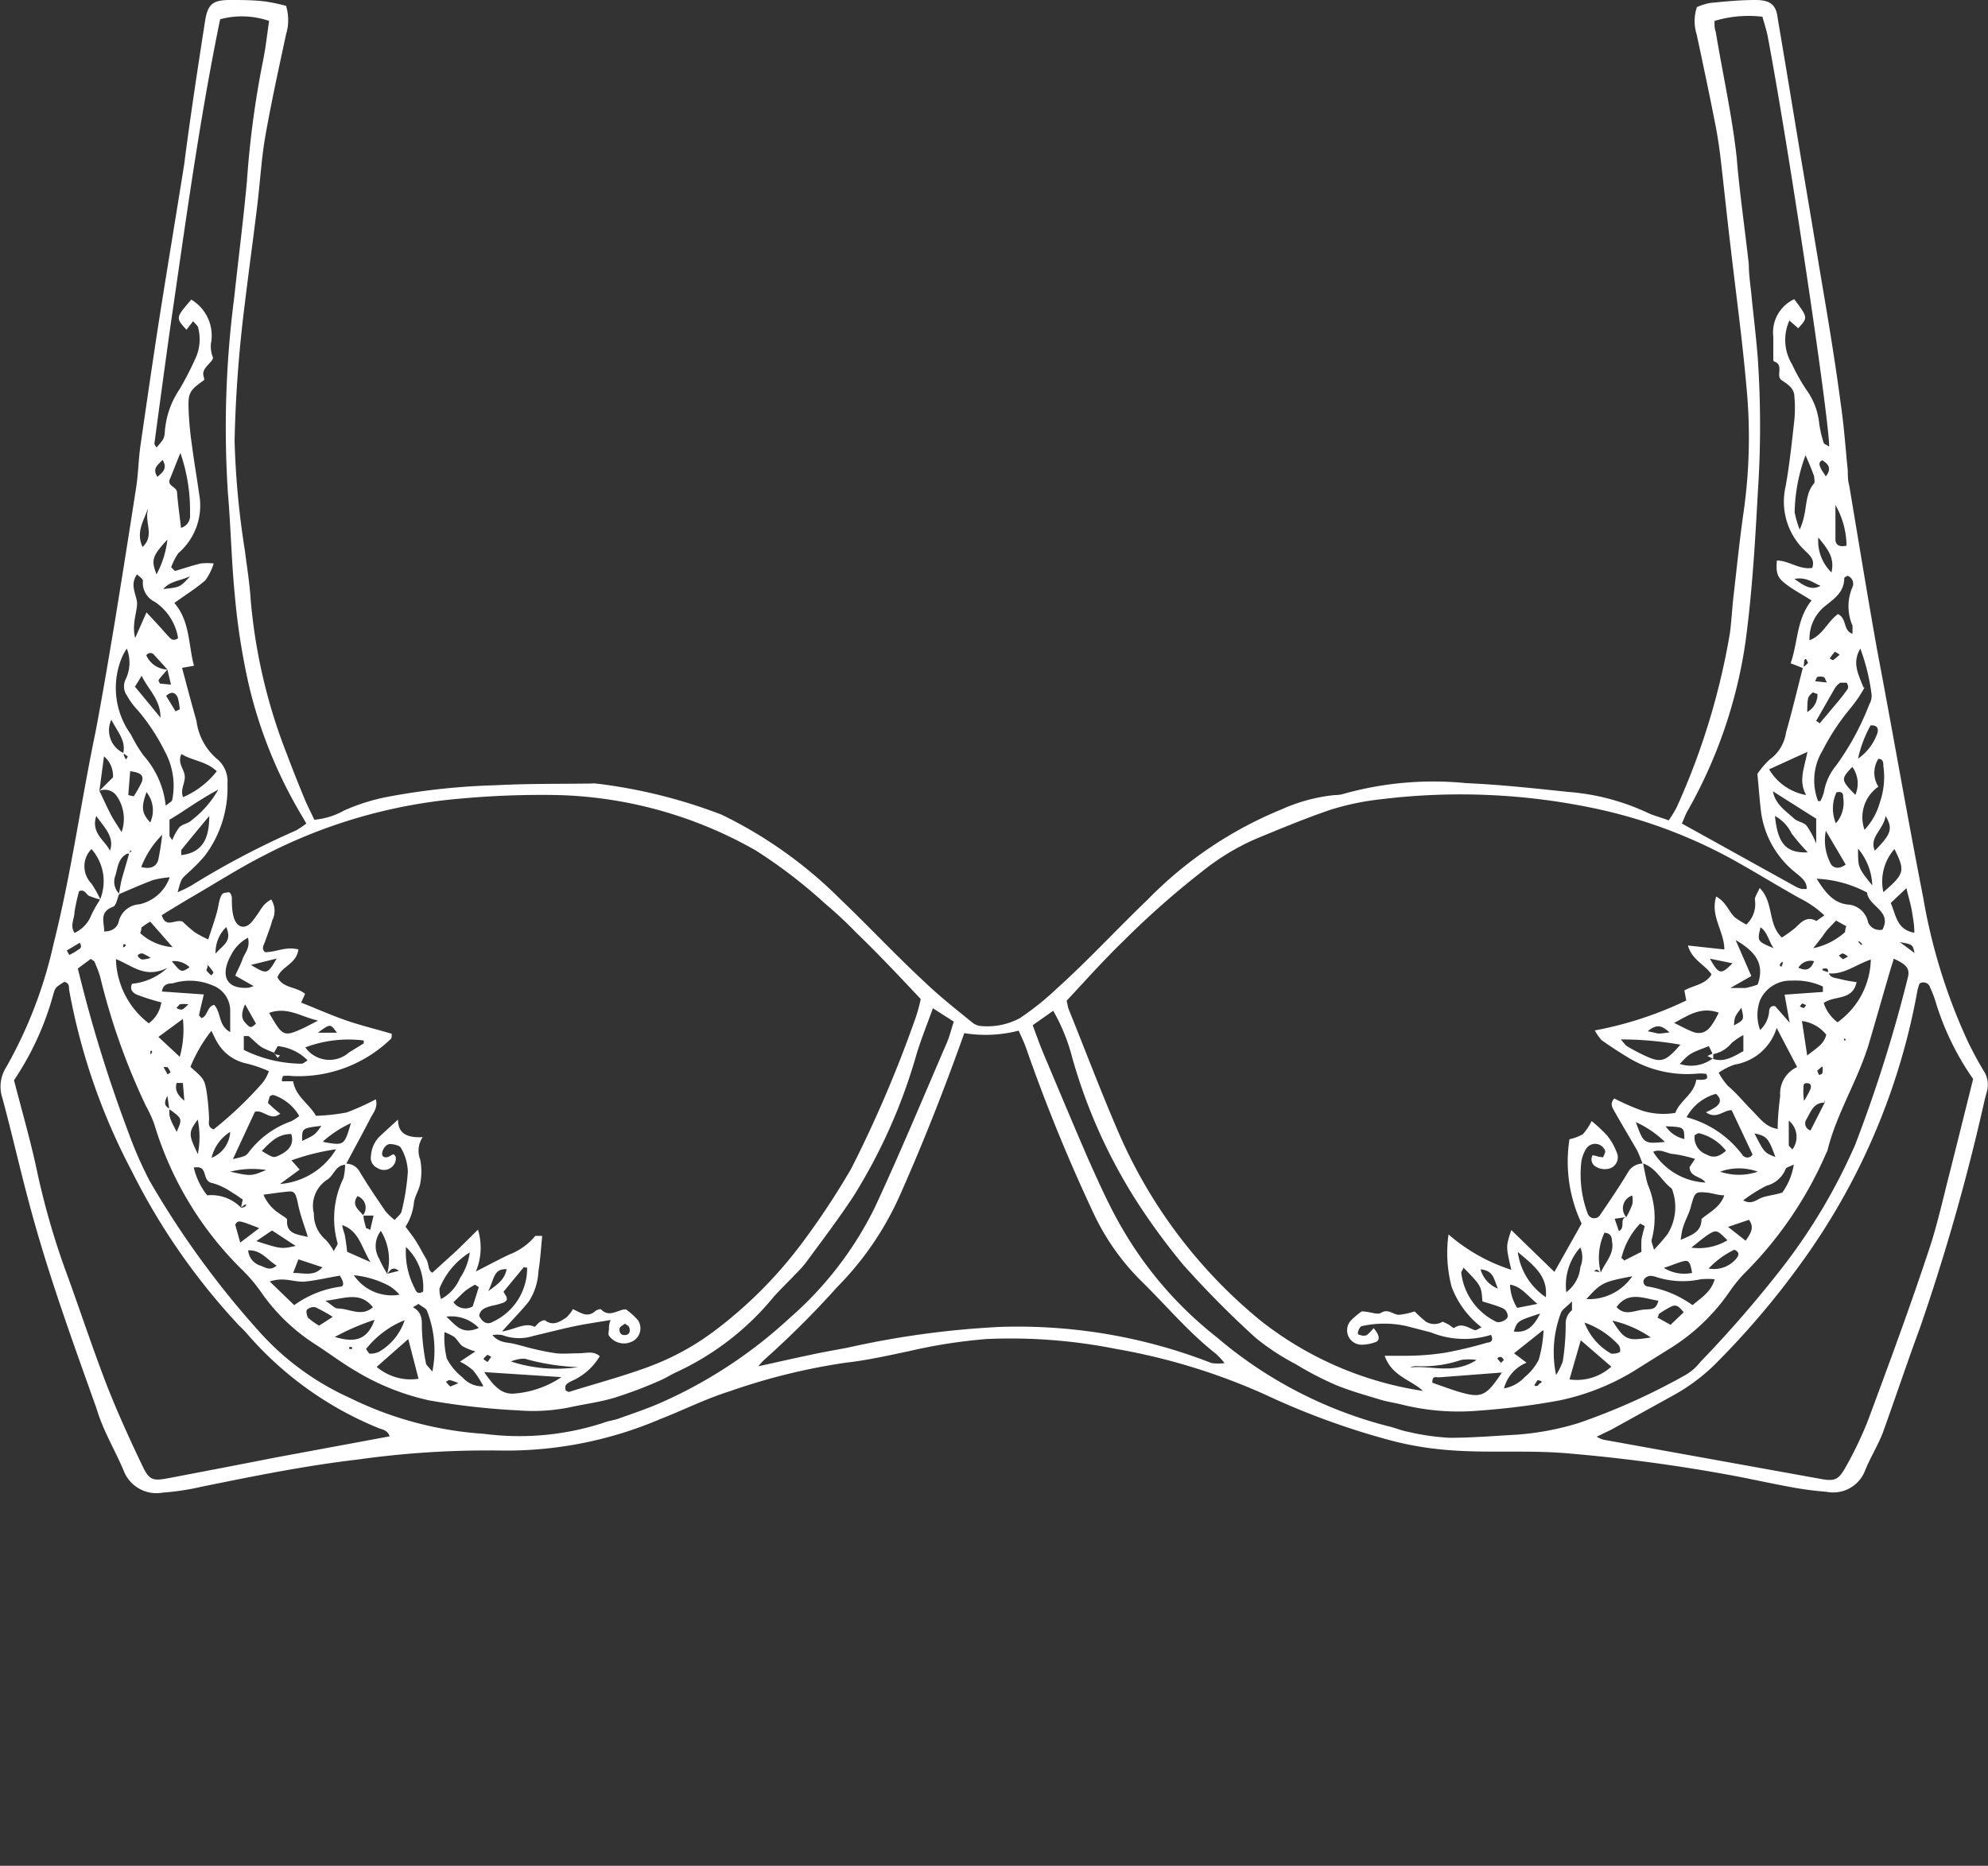 <?xml version="1.0" encoding="UTF-8"?> <svg xmlns="http://www.w3.org/2000/svg" xmlns:svg="http://www.w3.org/2000/svg" width="95" height="89.175" data-name="Layer 1"><rect width="100%" height="100%" fill="#333333" stroke="none"/><title>bra icon</title><g class="layer"><title>Layer 1</title><path d="m81.09,0.34a2.8,2.8 0 0 1 0.64,-0.2c0.71,-0.07 1.43,-0.14 2.15,-0.14s1,0.23 1.07,0.87c0.38,2.24 0.75,4.49 1.12,6.73q0.45,2.65 0.89,5.31c0.36,2.12 0.72,4.24 1,6.37c0.16,1.07 0.23,2.14 0.34,3.21c0,0.24 0,0.48 0.07,0.72c0.44,2.63 0.87,5.27 1.34,7.9c0.74,3.89 1.43,7.89 2.19,11.77a27.35,27.35 0 0 0 2.16,6.95c0.23,0.46 0.47,0.92 0.74,1.36a1.21,1.21 0 0 1 0.14,1l-0.09,0.34a100.8,100.8 0 0 1 -3.1,10.93c-0.61,1.65 -1.16,3.31 -1.77,5c-0.24,0.63 -0.61,1.21 -0.86,1.84a1.63,1.63 0 0 1 -1.84,1a15.51,15.51 0 0 1 -1.78,-0.24c-0.82,-0.15 -1.64,-0.33 -2.46,-0.49a80.17,80.17 0 0 0 -8.17,-1.11c-1.88,-0.16 -3.75,0 -5.62,-0.15a15.51,15.51 0 0 1 -2.7,-0.44a36,36 0 0 1 -6.06,-2.2a29.77,29.77 0 0 0 -7.17,-2.2a25.65,25.65 0 0 0 -6.18,-0.47a25.1,25.1 0 0 0 -3.66,0.57c-1,0.21 -2,0.44 -3.06,0.56a29.72,29.72 0 0 0 -5.56,1.37c-1.15,0.36 -2.21,0.9 -3.32,1.33a18.7,18.7 0 0 1 -7.54,1.5a44.38,44.38 0 0 0 -6.91,0.43c-2.5,0.29 -5,0.8 -7.42,1.29a12.35,12.35 0 0 1 -1.89,0.29a1.68,1.68 0 0 1 -1.85,-1c-0.41,-1 -1,-1.94 -1.31,-3c-1.15,-3.23 -2.33,-6.46 -3.21,-9.77c-0.46,-1.7 -0.84,-3.41 -1.3,-5.1a1.73,1.73 0 0 1 0.19,-1.47a21.19,21.19 0 0 0 2.26,-5.89c0.84,-3.33 1.3,-6.74 2,-10.1c0.33,-1.73 0.62,-3.46 0.91,-5.19c0.36,-2.2 0.71,-4.41 1.05,-6.61c0.09,-0.63 0.1,-1.27 0.19,-1.9c0.29,-2 0.58,-4 0.89,-6c0.39,-2.48 0.81,-5 1.2,-7.44c0.29,-2.27 0.64,-4.55 1,-6.87c0.13,-0.81 0.37,-1 1.2,-1c0.56,0 1.12,0 1.67,0.07a8.37,8.37 0 0 1 1,0.21a2.33,2.33 0 0 1 0,1.36c-0.35,1.63 -0.71,3.27 -1,4.92c-0.18,1.06 -0.24,2.14 -0.37,3.21c-0.19,1.58 -0.41,3.16 -0.6,4.74a62.54,62.54 0 0 0 -0.49,6.55a40,40 0 0 0 0.49,5.24c0.1,0.79 0.23,1.58 0.28,2.37a26.31,26.31 0 0 0 1.75,7.43c0.25,0.67 0.52,1.34 0.79,2c0.15,0.37 0.33,0.71 0.5,1.08a3.49,3.49 0 0 0 1.42,-0.44a9.5,9.5 0 0 1 2.16,-0.67a32.57,32.57 0 0 1 5.11,-0.54c1.51,-0.08 3,-0.06 4.54,-0.08a1,1 0 0 1 0.24,0a24.87,24.87 0 0 1 6,1.49a20.93,20.93 0 0 1 5.63,4c1.38,1.32 2.69,2.72 4.07,4c0.72,0.69 1.5,1.3 2.27,1.93a0.77,0.77 0 0 0 0.43,0.17a3.28,3.28 0 0 0 1.85,-0.38a13.43,13.43 0 0 0 1.77,-1.42c1.49,-1.34 2.86,-2.83 4.33,-4.24a19,19 0 0 1 6.41,-4.32a8.21,8.21 0 0 1 2.53,-0.68a1.49,1.49 0 0 0 0.47,-0.07a15.84,15.84 0 0 1 5.81,-0.5c1.63,0.07 3.26,0.25 4.88,0.42a10.9,10.9 0 0 1 3.8,1c0.32,0.15 0.67,0.23 1,0.36a5.25,5.25 0 0 0 0.39,-0.64a33.72,33.72 0 0 0 2.54,-8.33c0.07,-0.55 0.1,-1.11 0.16,-1.67c0.16,-1.38 0.3,-2.77 0.5,-4.16a25.3,25.3 0 0 0 0.12,-6c-0.2,-2.26 -0.51,-4.51 -0.77,-6.77c-0.16,-1.35 -0.3,-2.7 -0.45,-4c-0.06,-0.52 -0.13,-1 -0.23,-1.54c-0.29,-1.49 -0.61,-3 -0.92,-4.45a2.11,2.11 0 0 1 0.01,-1.31zm-73.09,52.03c-0.11,0.23 -0.22,0.47 0.11,0.62c-0.09,0.42 0.15,0.71 0.33,1.11c0.28,-0.63 0.28,-0.63 -0.35,-1.09l-0.09,-0.63l-0.1,0l0.06,-0.14a0.31,0.31 0 0 1 0.04,0.13zm69.73,5.8l-0.57,0.08l0.2,0.59c0.34,-0.16 0,-0.59 0.36,-0.67a4.66,4.66 0 0 0 0.28,-0.6a1.13,1.13 0 0 0 0,-0.43a0.64,0.64 0 0 0 -0.29,1.03l0.02,0zm-60.36,-0.09c0,0.21 0.07,0.42 0.13,0.63c0,0 0.1,0 0.19,0.08l0.16,-0.69l-0.52,0a0.58,0.58 0 0 0 -0.25,-0.93c-0.3,0.45 0.07,0.65 0.27,0.91l0.02,0zm-9.37,-26.08c-0.12,0.14 -0.25,0.28 -0.37,0.43s0,0.13 0,0.24l0.54,0.05l-0.17,-0.72c-0.21,-0.23 -0.41,-0.46 -0.62,-0.68a0.23,0.23 0 0 0 -0.39,0a1.14,1.14 0 0 0 1.01,0.68zm79.18,20.7c-0.54,0 -0.66,0.48 -0.87,0.82a0.35,0.35 0 0 0 0.21,0.51l0.68,-1.34l0,-0.07s0,-0.05 0,-0.07l-0.02,0.15zm-81.26,-16.7a0.4,0.4 0 0 0 0,0.11a1.74,1.74 0 0 0 0.1,0.19l0.09,-0.14l-0.22,-0.16c0.13,-0.61 -0.26,-1 -0.57,-1.6a1.2,1.2 0 0 0 0.6,1.6zm0.28,4.8s-0.09,0 -0.12,0c-0.44,0.22 -0.45,0.67 -0.57,1.06a0.81,0.81 0 0 0 0.19,0.86c-0.1,0.22 -0.14,0.56 -0.3,0.62c-0.67,0.25 -0.42,0.73 -0.42,1.18c0.36,0 0.62,-0.17 0.69,-0.46a1.08,1.08 0 0 1 1,-0.84a2,2 0 0 0 1.44,-1.29a4.77,4.77 0 0 0 -0.79,0.13c-0.56,0.21 -1.1,0.45 -1.64,0.68c0.05,-0.25 0.08,-0.51 0.15,-0.76s0.23,-0.79 0.34,-1.18l0.12,-0.14l-0.08,0l-0.01,0.14zm12.3,20.08l0.56,-0.14c-0.32,-0.25 -0.43,0 -0.56,0.15a2.64,2.64 0 0 0 -0.3,-2.06a1.18,1.18 0 0 0 -0.08,1.33a6.17,6.17 0 0 0 0.38,0.72zm58,-0.06c0.2,-0.49 0.66,-0.89 0.53,-1.5c0,-0.2 -0.07,-0.39 -0.36,-0.4a2.8,2.8 0 0 0 -0.17,1.91c-0.06,0 -0.11,-0.12 -0.18,-0.14s-0.1,0.05 -0.15,0.08l0.11,0l0.22,0.05zm5.35,-10.43l-0.19,-0.39c-0.92,0.35 -0.92,0.35 -1.39,0.85a1.72,1.72 0 0 0 1.56,-0.25c0.56,0.2 1,-0.1 1.48,-0.36l0,-0.77a3.28,3.28 0 0 0 -0.56,0.38a1.51,1.51 0 0 1 -0.92,0.54l0.02,0zm-77.1,-12.59l0.65,-0.65a1.22,1.22 0 0 0 -0.43,-1l-0.22,1.65c0.19,0.39 0.36,0.78 0.56,1.16c0.12,0.23 0.27,0.44 0.5,0.81a1.91,1.91 0 0 0 -0.23,-1.72a0.68,0.68 0 0 0 -0.83,-0.25zm6.78,19.93a1.39,1.39 0 0 0 0.19,-0.06s0,-0.06 0.08,-0.09a0.2,0.2 0 0 0 -0.11,0l-0.17,0.13l0.08,-0.38c-0.16,-0.1 -0.32,-0.23 -0.49,-0.32a3.15,3.15 0 0 0 -0.94,-0.46c-0.5,-0.07 -0.26,-0.67 -0.65,-0.75a0.79,0.79 0 0 0 -0.26,0a3.36,3.36 0 0 0 0.64,1.33a2,2 0 0 1 1.63,0.6zm-6.73,-14.73a4.88,4.88 0 0 1 -0.54,-0.18c-0.15,-0.07 -0.2,-0.33 -0.48,-0.23a8.81,8.81 0 0 0 -0.22,1c0,0.32 -0.23,0.64 0,1a1.56,1.56 0 0 0 0.81,-0.87a6,6 0 0 1 0.41,-0.72a2.32,2.32 0 0 0 -0.41,-2.42a1.18,1.18 0 0 0 0,1.65a5.16,5.16 0 0 1 0.43,0.77zm8.32,7.32a4.3,4.3 0 0 1 -0.62,-0.27c-0.22,-0.15 -0.41,-0.36 -0.62,-0.53c0,0 -0.13,0 -0.23,0l0,0.66a6.32,6.32 0 0 0 2.76,0.66c0.09,0 0.18,-0.1 0.29,-0.16a2.33,2.33 0 0 0 -1.43,-0.68l-0.17,0.31l0.02,0.01zm74.24,-3.83c0,-0.15 0,-0.22 -0.18,-0.2s-0.05,0.06 -0.08,0.09l0.28,0.09c0.08,0.3 0.36,0.26 0.57,0.33a6.53,6.53 0 0 0 0.77,0.14c-0.19,0.91 -1.06,0.62 -1.57,1a1.86,1.86 0 0 0 0.66,0.92a3.79,3.79 0 0 0 1.59,-3c-0.73,0.25 -1.3,0.74 -2.04,0.66l0,-0.03zm-1.18,-14.55l-0.61,-0.24c0.35,-1 0.28,-2.12 1,-3c-0.45,-0.29 -0.88,-0.51 -1.25,-0.8s-0.46,-0.48 -0.41,-1.11c0.58,0 1.09,0.46 1.69,0.35c0.13,-0.36 -0.08,-0.56 -0.27,-0.75a3.23,3.23 0 0 1 -1,-3.15c0.19,-1.06 0.3,-2.13 0.42,-3.2a6.25,6.25 0 0 0 0,-1.06c0,-0.4 -0.28,-0.59 -0.6,-0.8s0.11,-0.69 -0.33,-0.89c-0.06,0 -0.1,-0.1 -0.08,-0.08c0,-0.42 0,-0.77 0,-1.12a1.75,1.75 0 0 1 1,-1.79c0.66,0.88 0.66,0.88 0.19,1.39l-0.42,-0.37a2.25,2.25 0 0 0 0.13,2.1a8.93,8.93 0 0 0 0.77,1.34a3.29,3.29 0 0 1 0.52,1.45a5.19,5.19 0 0 0 0.21,0.93c0,0.08 0.16,0.12 0.27,0.21c0,-1.34 -1.9,-14.13 -2.94,-19.63c-0.06,-0.3 -0.16,-0.6 -0.25,-0.92a5.63,5.63 0 0 0 -2.29,0.2c0,0.21 0,0.37 0.06,0.52c0.33,2 0.78,4 1,6c0.14,1.71 0.39,3.4 0.58,5.11c0,0.43 0.06,0.87 0.11,1.31c0.1,1.06 0.24,2.13 0.32,3.2a47.72,47.72 0 0 1 0,6.41c-0.13,2.39 -0.27,4.77 -0.59,7.14a23,23 0 0 1 -2.78,8.09c-0.11,0.2 -0.18,0.42 -0.26,0.58l5.41,3a1.2,1.2 0 0 0 0.33,0.13c0.06,0 0.14,0 0.23,0c0,-0.36 -0.23,-0.52 -0.47,-0.73a4.46,4.46 0 0 1 -1.71,-2.92c-0.08,-0.63 -0.12,-1.26 -0.18,-1.85a3.89,3.89 0 0 1 0.59,-0.69a1.93,1.93 0 0 0 0.78,-1.3c0.29,-1 0.54,-2.07 0.81,-3.11a1.5,1.5 0 0 0 0.24,-0.2s-0.05,-0.12 -0.08,-0.17s-0.09,0 -0.1,0.06s-0.02,0.24 -0.04,0.36zm-59,34.59c1.21,-0.38 2.45,-0.71 3.64,-1.14a12.39,12.39 0 0 0 3.27,-1.74a20.86,20.86 0 0 0 4.29,-4.31a36.87,36.87 0 0 0 2.3,-3.49a59.34,59.34 0 0 0 3.09,-7.25a8.43,8.43 0 0 0 0.23,-0.85c-1,-1.06 -2,-2.13 -3.08,-3.17a19.6,19.6 0 0 0 -1.49,-1.39a24.26,24.26 0 0 0 -3.31,-2.54a20.16,20.16 0 0 0 -9.46,-2.65a42.61,42.61 0 0 0 -4.66,0.17a24.94,24.94 0 0 0 -9.47,2.76c-1.13,0.58 -2.21,1.27 -3.31,1.91c-0.5,0.29 -1,0.6 -1.49,0.9c0.2,0.66 0.63,0.17 1,0.31a6.18,6.18 0 0 0 0.58,0.51a5.32,5.32 0 0 0 0.64,0.34c0.15,-0.46 0.28,-0.83 0.39,-1.21s0.1,-0.55 0.2,-0.81s0.21,-0.19 0.34,-0.23s0.19,0.16 0.2,0.25c0,0.31 0,0.64 0.09,0.94c0.15,0.52 0.56,0.6 0.88,0.2s0.36,-0.53 0.56,-0.78a1.41,1.41 0 0 1 0.35,-0.27a1,1 0 0 1 0.05,1c-0.09,0.35 -0.23,0.68 -0.34,1c-0.06,0.18 -0.2,0.36 0,0.52c0.53,0 1,-0.29 1.59,-0.13c-0.1,0.71 -0.82,0.81 -1,1.33c0.26,0.53 0.9,0.44 1.32,0.79l-0.19,0.42c0.69,0.27 1.38,0.58 2.09,0.83s1.5,0.44 2.24,0.66c0,0.13 0,0.23 -0.07,0.27a6.34,6.34 0 0 1 -4.68,1.75a1.68,1.68 0 0 0 -0.45,0s-0.05,0.13 -0.05,0.2s0.05,0.06 0.07,0.05l0.47,0c0.11,0.72 0.75,1.06 1.09,1.65a9.45,9.45 0 0 0 1.47,-0.16a12,12 0 0 0 1.39,-0.63c0.11,0.42 -0.14,0.66 -0.27,0.93c-0.38,0.74 -0.78,1.46 -1.17,2.2c-0.48,0 -0.56,0.51 -0.88,0.71a1.49,1.49 0 0 0 -0.64,1.62a1.58,1.58 0 0 0 0.56,1.25a2.61,2.61 0 0 1 0.39,0.55c0.09,-0.19 0.21,-0.32 0.18,-0.39a4.35,4.35 0 0 1 0.28,-3.09a2.68,2.68 0 0 0 0.08,-0.7a0.73,0.73 0 0 1 0.69,0.37c0.39,0.65 0.81,1.27 1.24,1.9a3,3 0 0 0 0.44,0.42c0.15,-0.17 0.3,-0.28 0.33,-0.41a11,11 0 0 0 0.3,-1.9a2.44,2.44 0 0 0 -0.32,-1.12c-0.05,-0.13 -0.33,-0.19 -0.51,-0.2s-0.34,0.18 -0.39,0.38s0.07,0.29 0.26,0.24s0.27,-0.25 0.38,0a0.51,0.51 0 0 1 -0.12,0.41a0.57,0.57 0 0 1 -0.76,0.11a0.53,0.53 0 0 1 -0.3,-0.6a1.42,1.42 0 0 1 0.45,-0.94l0.84,-0.77c0,0.68 0.45,0.88 1.18,0.84a1.16,1.16 0 0 0 -0.12,1.07a3,3 0 0 1 0,1.15c-0.05,0.32 -0.29,0.63 -0.31,1a2.66,2.66 0 0 1 -0.39,1.06c0.19,0.26 0.36,0.47 0.51,0.71s0.31,0.55 0.47,0.82s0.07,0.55 0.3,0.67l1.1,-1c0.36,-0.34 0.71,-0.69 1.08,-1.06a2.94,2.94 0 0 1 -0.1,2c0.62,-0.31 1.1,-0.58 1.6,-0.81a3,3 0 0 0 1.24,-0.89s0.19,0 0.33,0c-0.06,0.6 -0.09,1.15 -0.18,1.69a2.9,2.9 0 0 1 -0.47,1.46c-0.34,0.42 -0.72,0.8 -1.27,1.42c0.68,-0.12 1.11,-0.45 1.57,-0.22c0,0 0.14,-0.17 0.23,-0.23s0.22,-0.11 0.26,-0.08c0.38,0.28 0.69,0.07 1,-0.13a1.65,1.65 0 0 0 0.33,-0.41c0.39,0.19 0.69,0.41 1.05,0.11c0.07,-0.07 0.25,-0.13 0.29,-0.1c0.4,0.42 0.82,0 1.19,0a3.65,3.65 0 0 1 0.57,0.51a0.7,0.7 0 0 1 -0.22,1a0.88,0.88 0 0 1 -1.16,-0.25c-0.05,-0.08 0,-0.22 0,-0.33s0,-0.22 0.08,-0.42c-0.61,0.1 -1.15,0.18 -1.69,0.29s-1.32,0.31 -2,0.47a2.27,2.27 0 0 1 -1.49,-0.04a1.4,1.4 0 0 0 -0.47,0c0.32,0.38 0.7,0.34 1,0.41s0.7,0.19 1.05,0.27s0.69,0.15 1,0.19s0.72,0 1.08,0s0.69,-0.13 1,0.14a2.92,2.92 0 0 1 -1.35,1.19c-0.17,0.09 -0.37,0.17 -0.27,0.43l-0.04,0.01l0.18,0.08zm51.34,-10.92c0.07,0.35 0.13,0.69 0.22,1a4,4 0 0 1 0.18,2.67c0,0.1 0.07,0.27 0.12,0.45a9.55,9.55 0 0 0 0.65,-0.75a2.44,2.44 0 0 0 0.2,-2.17c-0.5,-0.37 -0.74,-1 -1.4,-1.21c-0.09,-0.21 -0.16,-0.43 -0.27,-0.64c-0.36,-0.62 -0.73,-1.24 -1.08,-1.86c-0.09,-0.17 -0.22,-0.34 0,-0.6a10.81,10.81 0 0 0 1.35,0.59a3.43,3.43 0 0 0 1.57,0.1c0.22,-0.6 0.9,-0.89 1,-1.59a1.47,1.47 0 0 0 0.36,0c0.06,0 0.16,-0.05 0.16,-0.09s0,-0.18 -0.08,-0.19a2.36,2.36 0 0 0 -0.46,0a5.43,5.43 0 0 1 -3.31,-0.82c-0.41,-0.25 -0.81,-0.51 -1.2,-0.79a2.75,2.75 0 0 1 -0.32,-0.46a17.51,17.51 0 0 0 4.37,-1.43l-0.09,-0.48c0.45,-0.26 1,-0.27 1.3,-0.77c-0.33,-0.48 -0.93,-0.68 -1.13,-1.38l1.74,0.19c0,-0.87 -0.68,-1.58 -0.39,-2.53c0.49,0.27 0.6,0.73 0.9,1a4.42,4.42 0 0 0 0.54,0.34a1.33,1.33 0 0 0 0.41,-1.19c0,-0.16 0.13,-0.32 0.23,-0.56c0.69,0.7 0.37,1.72 1.06,2.37a7.11,7.11 0 0 0 0.65,-0.47c0.29,-0.29 0.56,-0.57 1,-0.32c0,0 0.22,-0.16 0.38,-0.27a4.9,4.9 0 0 0 -1.18,-0.82c-1,-0.56 -1.93,-1.13 -2.9,-1.68a23.94,23.94 0 0 0 -6.79,-2.59a31.11,31.11 0 0 0 -10.23,-0.47a12.78,12.78 0 0 0 -2.46,0.5c-1.24,0.42 -2.46,0.93 -3.67,1.43a11.49,11.49 0 0 0 -2.54,1.56a41.11,41.11 0 0 0 -3.75,3.32c-0.94,0.91 -1.81,1.89 -2.69,2.83c0.05,0.19 0.06,0.31 0.1,0.41c0.81,2 1.56,4 2.43,6a23.82,23.82 0 0 0 6.74,8.88a16.47,16.47 0 0 0 7.76,3.36c-0.58,-0.54 -1.49,-0.7 -1.83,-1.68l1,0c0.64,0 1.28,-0.05 1.91,-0.15a20.16,20.16 0 0 0 2,-0.48c0.13,0 0.32,-0.08 0.17,-0.37a4.26,4.26 0 0 1 -2.88,-0.12l-1.16,-0.3a4.89,4.89 0 0 0 -2.12,0c-0.08,0 -0.16,0.16 -0.19,0.26s0,0.16 0.11,0.17a0.41,0.41 0 0 0 0.31,0a2.51,2.51 0 0 0 0.32,-0.33c0.3,0.34 0.32,0.59 0.08,0.67a1.86,1.86 0 0 1 -0.69,0.12a0.69,0.69 0 0 1 -0.48,-1.15a3.79,3.79 0 0 1 0.52,-0.44c0.4,0 0.74,0.18 0.92,0.07c0.37,-0.23 0.59,0.11 0.88,0.09a3.74,3.74 0 0 0 0.73,-0.16a5.84,5.84 0 0 0 0.54,0.49a0.77,0.77 0 0 0 0.8,0s0.18,0.08 0.27,0.13s0.25,0.2 0.28,0.17c0.37,-0.27 0.67,0 1,0.11c0.07,0 0.17,-0.08 0.31,-0.14a4.41,4.41 0 0 1 -1.43,-1.93a6.37,6.37 0 0 1 -0.15,-2.51a8.52,8.52 0 0 0 3,1.69c-0.26,-1.11 -0.26,-1.11 0,-1.9l2.06,2l1.3,-2.31a6.92,6.92 0 0 1 -0.58,-4.03a2.23,2.23 0 0 0 0.64,-0.24a2.88,2.88 0 0 0 0.42,-0.63a7.89,7.89 0 0 1 0.72,0.67a2.86,2.86 0 0 1 0.47,0.81a0.56,0.56 0 0 1 -0.44,0.81a0.81,0.81 0 0 1 -0.55,-0.11a0.39,0.39 0 0 1 -0.15,-0.55l0.31,0.08c0.07,0 0.19,0.05 0.2,0s0.12,-0.23 0.08,-0.3a0.51,0.51 0 0 0 -0.87,-0.13a1.59,1.59 0 0 0 -0.26,0.65a5.3,5.3 0 0 0 0.3,2.49a0.33,0.33 0 0 0 0.58,0.09c0.47,-0.69 0.94,-1.38 1.37,-2.1a0.83,0.83 0 0 1 0.7,-0.38zm-42.28,9.69c0.93,-0.2 1.69,-0.38 2.47,-0.54c0.58,-0.13 1.17,-0.23 1.76,-0.34a42.9,42.9 0 0 1 7.31,-1a25.79,25.79 0 0 1 4,0.18a25.34,25.34 0 0 1 6.12,1.55a2.42,2.42 0 0 0 0.62,0a4.09,4.09 0 0 0 -0.42,-0.45c-1.28,-1 -2.35,-2.28 -3.51,-3.42a11.35,11.35 0 0 1 -2.29,-3.2a82,82 0 0 1 -3.27,-8c-0.09,-0.26 -0.21,-0.5 -0.35,-0.82a6.36,6.36 0 0 1 -2.6,0.12c-0.94,2.64 -1.94,5.19 -3.06,7.71a14.7,14.7 0 0 1 -3,4.41a43.59,43.59 0 0 1 -3.51,3.5a3.21,3.21 0 0 0 -0.27,0.3zm40.06,3.37a1.58,1.58 0 0 0 0.32,0.14l10.47,1.89c0.59,0.1 0.77,0 1.07,-0.51a18,18 0 0 0 1.09,-2.26c1,-2.69 2,-5.39 2.9,-8.11c0.41,-1.2 0.68,-2.45 1,-3.69c0.38,-1.5 0.75,-3 1.14,-4.56a13,13 0 0 1 -1.8,-3.71a4.9,4.9 0 0 0 -0.26,-0.67a0.33,0.33 0 0 0 -0.5,-0.18a2.42,2.42 0 0 0 -0.1,0.32a31.71,31.71 0 0 1 -5.38,12.79a39.27,39.27 0 0 1 -4.09,4.88a9.09,9.09 0 0 1 -2.16,1.67l-3,1.66l-0.7,0.34zm-75.63,-17.04c0.41,1.59 0.82,3 1.12,4.44a36.52,36.52 0 0 0 1.47,5c0.62,1.72 1.2,3.47 1.86,5.18c0.51,1.29 1.09,2.57 1.69,3.82c0.32,0.68 0.5,0.72 1.24,0.58c1.73,-0.33 3.45,-0.66 5.18,-1l5.39,-1c-0.1,-0.31 -0.36,-0.32 -0.57,-0.41a16.56,16.56 0 0 1 -6.25,-4.5c-0.15,-0.18 -0.34,-0.34 -0.5,-0.52a31.19,31.19 0 0 1 -5,-7.24a30,30 0 0 1 -3,-8.69c0,-0.14 0,-0.32 -0.23,-0.36c-0.41,0.26 -0.42,0.26 -0.51,0.55a13.92,13.92 0 0 1 -1.89,4.15zm7.51,-24.52l0.18,0.18c0.41,-0.12 0.82,-0.26 1.24,-0.36a3,3 0 0 1 0.61,0a2.65,2.65 0 0 1 -0.4,0.81c-0.44,0.38 -0.94,0.69 -1.48,1.08c0.75,0.85 0.67,2 0.94,3l-0.57,0.1c0.23,0.86 0.45,1.7 0.69,2.54a2.85,2.85 0 0 0 1,1.83a1.38,1.38 0 0 1 0.48,1.16a5.42,5.42 0 0 1 -1.08,3.45a8.43,8.43 0 0 1 -0.84,0.85c-0.29,0.27 -0.29,0.26 -0.46,0.89a5.06,5.06 0 0 0 0.66,-0.32a39.83,39.83 0 0 1 5,-2.63a5.28,5.28 0 0 0 0.49,-0.33l-0.34,-0.58a22,22 0 0 1 -2.42,-6.09a32.09,32.09 0 0 1 -0.66,-4.25c-0.16,-1.63 -0.19,-3.26 -0.33,-4.89a48.29,48.29 0 0 1 0.3,-9.31c0.2,-1.86 0.44,-3.72 0.61,-5.58a45.12,45.12 0 0 1 0.75,-5.66c0.14,-0.66 0.21,-1.33 0.31,-2a4,4 0 0 0 -2.34,-0.08c-1,4.85 -1.66,9.78 -2.38,14.7q-0.39,2.79 -0.76,5.57c0,0.06 0.06,0.14 0.1,0.2c0.35,-0.41 0.37,-0.41 0.4,-0.8a4.16,4.16 0 0 1 0.71,-2a15.87,15.87 0 0 0 0.76,-1.48a2.18,2.18 0 0 0 0.13,-1.4c0,-0.13 -0.15,-0.23 -0.25,-0.36l-0.32,0.41c-0.52,-0.57 -0.52,-0.57 0.23,-1.44a2,2 0 0 1 0.94,2.1a1.45,1.45 0 0 0 0.1,0.68c0,0.14 -0.31,0.36 -0.42,0.58s0,0.31 0,0.48c-0.67,0.48 -0.77,0.59 -0.75,1.32a15.09,15.09 0 0 0 0.16,1.78c0.1,0.79 0.24,1.58 0.35,2.37a3,3 0 0 1 -1,2.81a3.15,3.15 0 0 0 -0.34,0.67zm41.17,21.89c0.18,0.49 0.34,0.94 0.52,1.37c0.7,1.66 1.39,3.31 2.12,5c0.51,1.13 1,2.25 1.63,3.33a18.19,18.19 0 0 0 4.52,5.21a20.44,20.44 0 0 0 8.21,4.26c0.31,0.07 0.6,0.2 0.92,0.26a11.35,11.35 0 0 0 2,0.29c1.07,0 2.15,-0.09 3.22,-0.15a13.29,13.29 0 0 0 2.93,-0.55a30.94,30.94 0 0 0 5.12,-2.3a2.44,2.44 0 0 0 0.71,-0.62a56.22,56.22 0 0 0 4,-4.62a27.62,27.62 0 0 0 3.4,-5.76a67.77,67.77 0 0 0 2.52,-8c0.14,-0.51 -0.22,-0.68 -0.67,-0.9c-0.09,0.29 -0.16,0.5 -0.22,0.72c-0.34,1.15 -0.66,2.3 -1,3.44c-0.54,1.72 -1.52,3.26 -1.95,5a0.37,0.37 0 0 1 -0.05,0.11a18.46,18.46 0 0 1 -3.78,5.63a6.65,6.65 0 0 0 -0.84,1a9.57,9.57 0 0 1 -2.73,2.65l-1.6,1a11.21,11.21 0 0 1 -3.84,1.57a34.92,34.92 0 0 1 -3.8,0.48a11.24,11.24 0 0 1 -3.79,-0.31c-0.31,-0.07 -0.63,-0.12 -0.93,-0.21c-0.72,-0.22 -1.45,-0.42 -2.15,-0.71a15.7,15.7 0 0 1 -1.92,-1a11.17,11.17 0 0 1 -1.9,-1.25a47.2,47.2 0 0 1 -3.45,-3.48a31.53,31.53 0 0 1 -2.32,-3.18a25.75,25.75 0 0 1 -3,-6.76a9,9 0 0 0 -0.9,-2.21l-0.98,0.69zm-45.63,-2.71a66.75,66.75 0 0 0 2.43,7.87a18.82,18.82 0 0 0 1,2.28a42.75,42.75 0 0 0 5.19,7.15a12.93,12.93 0 0 0 4.37,3.22a17,17 0 0 0 6.42,1.72a13,13 0 0 0 5.72,-0.53c0.22,-0.09 0.46,-0.11 0.69,-0.19c0.67,-0.24 1.36,-0.47 2,-0.75a22.32,22.32 0 0 0 6.19,-4.06a16.89,16.89 0 0 0 4.07,-5.28c1.21,-2.6 2.31,-5.25 3.45,-7.89c0.14,-0.32 0.21,-0.66 0.33,-1l-1,-0.64c-0.28,0.78 -0.56,1.47 -0.78,2.19a26.37,26.37 0 0 1 -3,6.77c-0.72,1.1 -1.52,2.15 -2.3,3.21a4.79,4.79 0 0 1 -0.48,0.53c-0.35,0.38 -0.73,0.73 -1.07,1.12a13.13,13.13 0 0 1 -4.6,3.56c-0.29,0.13 -0.56,0.31 -0.85,0.43a20.91,20.91 0 0 1 -2.12,0.8c-0.65,0.2 -1.33,0.29 -2,0.43a8.8,8.8 0 0 1 -2.61,0.18a34,34 0 0 1 -4.27,-0.48a11.57,11.57 0 0 1 -3.5,-1.4c-0.65,-0.38 -1.26,-0.84 -1.89,-1.25a9.14,9.14 0 0 1 -2.66,-2.56a7.37,7.37 0 0 0 -0.85,-1a16.38,16.38 0 0 1 -4.23,-7a6.17,6.17 0 0 0 -0.4,-0.87a31.64,31.64 0 0 1 -2.19,-6.19a7,7 0 0 0 -0.25,-0.66c0,-0.06 -0.11,-0.1 -0.19,-0.17l-0.62,0.46zm81.18,2.84a2.51,2.51 0 0 1 -2,1.75a3.09,3.09 0 0 0 -0.77,0.39a3.23,3.23 0 0 0 0.44,0.63c0.42,0.35 0.76,0.78 1.15,1.17s0.64,0.79 1.23,0.89c0,-0.57 0.06,-1.08 0.12,-1.59a1.39,1.39 0 0 1 0.81,-1.37l-0.98,-1.87zm-74.8,0.14a7.14,7.14 0 0 0 -1,1.72c0.66,0.59 0.68,0.59 0.79,1.3a11.49,11.49 0 0 1 0.1,1.18c0,0.18 -0.08,0.4 0.22,0.51a18.2,18.2 0 0 0 2.34,-2.23a2,2 0 0 0 0.3,-0.55a6,6 0 0 0 -1.07,-0.37a2.1,2.1 0 0 1 -1.39,-1c-0.1,-0.15 -0.17,-0.34 -0.29,-0.56zm79,-16.41a6.47,6.47 0 0 1 -0.68,1a10.76,10.76 0 0 0 -1.32,2a2.76,2.76 0 0 0 -0.22,2.43s0.1,0 0.11,0a2.26,2.26 0 0 0 0.17,-0.43a2.69,2.69 0 0 1 0.59,-1.28a12.88,12.88 0 0 0 1.58,-2.92a0.82,0.82 0 0 0 0.11,-0.44a9.8,9.8 0 0 0 -0.54,-2.22c-0.4,0.67 -0.11,1.2 0.15,1.86l0.05,0zm-83.04,-1.86a2.53,2.53 0 0 0 -0.22,0.39a3.79,3.79 0 0 0 0.42,3.72a6.59,6.59 0 0 0 0.6,1a4.29,4.29 0 0 1 1.06,2.4c0.16,-0.14 0.31,-0.21 0.31,-0.28a3.42,3.42 0 0 0 -0.35,-2.31a9.49,9.49 0 0 0 -1.32,-2a3.3,3.3 0 0 1 -0.49,-0.67a0.75,0.75 0 0 1 -0.07,-0.77a1.84,1.84 0 0 0 0.06,-1.48zm5.07,24.4c0.59,-0.14 0.61,-0.13 0.79,-0.37a4.35,4.35 0 0 1 2,-1.44a2.23,2.23 0 0 0 0.38,-0.25a2.23,2.23 0 0 0 -1.22,-1a0.23,0.23 0 0 0 -0.2,0.08c0,0.09 -0.1,0.26 -0.06,0.31a7,7 0 0 0 0.57,0.5c-0.47,0.38 -0.81,-0.22 -1.21,-0.09l-1.05,2.26zm69.47,-2a4.89,4.89 0 0 1 2.65,1.78a0.29,0.29 0 0 0 0.5,0l-1,-2.12c-0.41,0 -0.72,0.46 -1.23,0.1a2.9,2.9 0 0 0 0.48,-0.26c0.22,-0.17 0.28,-0.37 0,-0.62a2.29,2.29 0 0 0 -1.4,1.11l0,0.01zm-73.49,-4.49a1.52,1.52 0 0 0 0.6,-1a11.16,11.16 0 0 1 -1.12,-0.35c-0.2,-0.08 -0.42,-0.23 -0.28,-0.54a2.9,2.9 0 0 0 1.69,-0.76c-1.08,0.53 -1.69,-0.12 -2.46,-0.42a4,4 0 0 0 1.57,3.07zm80,-1.5l0,-0.26a3.11,3.11 0 0 0 -1.47,-0.28a1.59,1.59 0 0 0 -1.53,0.93a2.06,2.06 0 0 0 0,1.43a1.36,1.36 0 0 0 0.43,-0.87c0,-0.15 0.07,-0.31 0.29,-0.27l0.69,0.79l-0.24,-1.34l1.83,-0.13zm-76.11,1.92c0,-0.39 0,-0.74 0,-1.09a1.29,1.29 0 0 0 -0.86,-1.15a2.74,2.74 0 0 0 -1.89,-0.09c-0.22,0 -0.47,0.05 -0.51,0.39l2,0.14c-0.09,0.39 -0.17,0.69 -0.23,1c0,0 0.08,0.09 0.12,0.13c0.31,-0.1 0.26,-0.57 0.61,-0.63c0.35,0.41 0.18,0.97 0.76,1.3zm78.95,-4.89c0.49,-0.9 -0.66,-1.11 -0.73,-1.78a5.59,5.59 0 0 0 -2.41,-0.66c0.41,0.64 0.78,1.14 1.46,1.23a1.06,1.06 0 0 1 1,0.85a0.59,0.59 0 0 0 0.64,0.36l0.04,0zm-2.12,-15.09c0.44,0.21 0.23,0.78 0.69,0.94a2.64,2.64 0 0 0 0,-0.4a2.3,2.3 0 0 1 0,-1.82a0.41,0.41 0 0 0 0,-0.34a0.4,0.4 0 0 0 -0.23,-0.21s-0.16,0.07 -0.16,0.11c0,0.63 -0.41,0.94 -0.87,1.3a2,2 0 0 0 -0.79,1.67c0.64,-0.24 0.85,-0.88 1.36,-1.25zm-64.69,36.23a6,6 0 0 0 0.38,0.51a1.83,1.83 0 0 0 0.45,0.39a1.06,1.06 0 0 0 0.55,0.13a4.67,4.67 0 0 0 2.31,-0.79l-3.69,-0.24zm57.74,-3.2c0.45,-0.38 0.89,-0.64 1.06,-1.24a4,4 0 0 0 -0.65,0a4.15,4.15 0 0 1 -2.1,-0.09a1,1 0 0 0 -0.34,-0.07a0.39,0.39 0 0 0 -0.28,0.16a0.23,0.23 0 0 0 0.18,0.35a5.08,5.08 0 0 1 2.13,0.89zm-66.82,0a4.89,4.89 0 0 1 2.18,-0.88c0.21,0 0.21,-0.2 0,-0.53c-0.54,0.09 -1.08,0.22 -1.63,0.28s-1,-0.24 -1.72,0l1.17,1.13zm0.64,-3.3c-0.16,-0.51 -0.35,-1 -0.46,-1.54s-0.18,-0.61 -0.45,-0.59s-0.75,0.09 -1.2,0.15a2,2 0 0 0 0.79,0.92c0.12,0.1 0.35,0.2 0.34,0.29c-0.06,0.69 0.54,0.69 0.98,0.81l0,-0.04zm-8.24,-28.59l0.54,-1.22c0.4,0.42 0.71,0.77 1,1.09c0.12,0.12 0.24,0.34 0.51,0.14a2.57,2.57 0 0 0 -1.12,-1.74a1,1 0 0 1 -0.56,-1c0,-0.1 -0.18,-0.2 -0.28,-0.31c-0.38,0.53 0,1 0,1.4s-0.26,1.01 -0.09,1.64zm65.31,35.11l-3,0.23c-0.15,0 -0.34,-0.09 -0.32,0.26c0.38,0.13 0.78,0.28 1.19,0.41c1.14,0.34 1.36,0.27 2.13,-0.9zm8.54,-6.34c0.55,-0.24 1,-0.38 1,-1c0.38,-0.33 0.88,-0.54 1.09,-1.13c-0.31,0 -0.57,-0.11 -0.84,-0.13c-0.58,-0.06 -0.57,0 -0.77,0.71c-0.08,0.3 -0.24,0.58 -0.34,0.88s-0.09,0.41 -0.14,0.67zm-60.31,6.64l-0.49,-1.9l-1.51,1.33a2.51,2.51 0 0 0 2,0.57zm53.72,-2.31l-1.37,1.09l0.6,0.45a1.83,1.83 0 0 0 -1.08,1.23a1.79,1.79 0 0 0 1,-0.55a2.57,2.57 0 0 0 0.66,-0.82a6,6 0 0 0 0.23,-1.4l-0.04,0zm-51,1a2.6,2.6 0 0 1 -0.62,-0.25c-0.15,-0.11 -0.24,-0.31 -0.39,-0.44a2.56,2.56 0 0 0 -0.47,-0.23a4.31,4.31 0 0 0 0.11,1.26a2.78,2.78 0 0 0 0.75,0.9a1.25,1.25 0 0 0 1,0.43a4.17,4.17 0 0 0 -0.49,-0.76a2.66,2.66 0 0 0 -0.63,-0.42l0.74,-0.49zm2.46,-4c-0.09,0 -0.15,-0.05 -0.17,0l-0.95,1.15c0.11,0.2 0.3,0.38 0,0.52a3.56,3.56 0 0 1 -0.56,0.15c-0.26,0.08 -0.55,0.14 -0.6,0.48c0.14,0.29 0.37,0.46 0.66,0.28a2.82,2.82 0 0 0 1.63,-2.61l-0.01,0.03zm-16.53,-35.36a0.6,0.6 0 0 0 0.43,-0.65a8.37,8.37 0 0 0 -0.46,-2.93c-0.22,0.53 -0.35,0.89 -0.5,1.24s0.32,0.36 0.34,0.64c0.04,0.54 0.12,1.08 0.19,1.7zm1.71,11.63c-0.51,-0.48 -1.17,-0.5 -1.69,-0.82c-0.21,0.44 0.14,0.72 0.16,1.06s-0.23,0.64 -0.08,1a4.08,4.08 0 0 0 1.61,-1.24zm76,-0.92l-1.82,0.83a2.58,2.58 0 0 0 1.77,1.23c-0.37,-0.67 -0.1,-1.25 0.06,-2.06l-0.01,0zm-11.36,29.99a2.46,2.46 0 0 0 2,-0.61l-1.46,-1.26l-0.54,1.87zm-5.06,-5.39c0,0.11 -0.12,0.22 -0.11,0.31a3,3 0 0 0 1.66,2.32c0.17,0.09 0.57,-0.09 0.56,-0.27a0.45,0.45 0 0 0 -0.21,-0.36c-0.31,-0.14 -0.65,-0.23 -1,-0.34c-0.05,-0.74 -0.05,-0.74 -0.95,-1.66l0.05,0zm16.06,-35.23c0.41,-0.87 0.19,-1.64 0.69,-2.21c0.05,-0.07 0,-0.24 0,-0.34c-0.12,-0.33 -0.25,-0.64 -0.41,-1a8.27,8.27 0 0 0 -0.52,2.72a4.76,4.76 0 0 0 0.24,0.83zm-72.62,31.28a3.44,3.44 0 0 0 2.68,-1.66a10.7,10.7 0 0 0 -2.13,0.53l0.39,0.44l-0.94,0.69zm4,-6.72a0.61,0.61 0 0 0 0,-0.14a5.85,5.85 0 0 0 -2.79,0.33a1.41,1.41 0 0 0 2.09,0.24l0.7,-0.43zm63.62,5.52a6.63,6.63 0 0 0 -1,-0.23c-0.32,0 -0.63,-0.28 -1,-0.11a3.11,3.11 0 0 0 2.5,1.47c-0.2,-0.31 -0.75,-0.25 -0.76,-0.74l0.26,-0.39zm-6.64,10.33a3.37,3.37 0 0 0 0.32,-0.65a11.6,11.6 0 0 0 0.14,-1.76a0.82,0.82 0 0 1 0.3,-0.69s0,-0.18 0,-0.42c-0.25,0.26 -0.49,0.39 -0.54,0.58a5.33,5.33 0 0 0 -0.22,2.94zm5.94,-15.79a16.25,16.25 0 0 0 -2.85,-0.25c0.16,0.17 0.22,0.28 0.31,0.33c0.27,0.16 0.55,0.31 0.83,0.44c0.79,0.37 1,0.3 1.71,-0.52zm8.8,-10.27a3.12,3.12 0 0 0 0.73,-1.3a3.73,3.73 0 0 0 0.17,-1.75c0,-0.14 0,-0.34 -0.24,-0.34a1.25,1.25 0 0 0 0,1.33a1.78,1.78 0 0 0 -0.66,2.06zm-9.1,9.23c0.29,0.14 0.56,0.29 0.85,0.41s0.63,0.13 0.92,-0.27a3.62,3.62 0 0 0 0.36,-0.63c-0.88,-0.31 -1.49,0.16 -2.13,0.49zm-60,13.43l-0.27,0.16c0.46,0.25 0.43,0.62 0.43,1a10.3,10.3 0 0 0 0.19,1.65c0,0.12 0.16,0.22 0.31,0.43a5.16,5.16 0 0 0 -0.26,-2.92c-0.04,-0.11 -0.26,-0.2 -0.4,-0.32zm-7.14,-13.91c0.66,1.15 0.69,1.16 1.68,0.71l0.66,-0.34c-0.84,-0.19 -1.46,-0.68 -2.34,-0.37zm70.08,-3.48l0.75,1.72l-1,0.57c0.36,0 0.55,0 0.73,0a4.47,4.47 0 0 0 0.57,-0.16c0.39,-1.06 -0.21,-1.64 -1.05,-2.13zm1.78,-7.11c0.12,0.62 0.59,0.92 1,1.29c0.15,0.16 0.45,0.18 0.6,0.34a4,4 0 0 1 0.47,0.87l0,-1.19l-2.07,-1.31zm-76.49,2.34a2.58,2.58 0 0 1 0.34,-0.62c0.16,-0.16 0.44,-0.18 0.59,-0.34a4.82,4.82 0 0 0 1.27,-1.46c-0.95,0.51 -1.59,1 -2.33,1.44c0,0.29 0,0.53 0,0.76c0.01,0.06 0.07,0.11 0.13,0.22zm82.12,3c0.26,0.56 0.27,1.27 1.13,1.42c0,-0.37 -0.06,-0.68 -0.11,-1s-0.16,-0.67 -0.27,-1.13l-0.75,0.71zm-79.11,3.47c0.14,-0.31 0.27,-0.55 0.36,-0.81s0.37,-0.52 0.25,-1a1.9,1.9 0 0 0 -0.81,0.83c-0.48,0.86 -0.34,1.64 0.83,1.56a2.3,2.3 0 0 0 0.25,-0.08l-0.88,-0.5zm62.63,15.37c0.1,-1 -0.55,-1.5 -1.34,-2.16a3.1,3.1 0 0 0 1.34,2.16zm-52.8,0.09a2,2 0 0 0 0.91,-1a2.88,2.88 0 0 0 0.47,-1.23a3.6,3.6 0 0 0 -1.45,1.73c0,0.12 0,0.27 0.07,0.47l0,0.03zm-11.07,-23.09c-0.45,0.54 -0.9,1.08 -1.34,1.63c0,0 0,0.14 0,0.24c1.07,-0.12 1.34,-0.87 1.34,-1.87zm6.36,19.54c0,0.19 0.1,0.37 0.13,0.56s0.07,0.44 0.1,0.73l1.11,0.49c-0.46,-0.79 -0.56,-1.49 -1.35,-1.77l0.01,-0.01zm73.64,-15.9c1,-0.87 1.06,-1 0.53,-2.06a2.35,2.35 0 0 0 -0.53,2.06zm-5.18,-3.64c0.13,1.32 0.53,1.78 1.57,1.74a10.26,10.26 0 0 1 -0.78,-0.91a1.86,1.86 0 0 0 -0.79,-0.83zm0.35,18a3.13,3.13 0 0 0 0.55,-1.34c-0.2,0.1 -0.36,0.13 -0.39,0.21a1.33,1.33 0 0 1 -0.91,0.8a7.63,7.63 0 0 0 -1.12,0.7c0.38,0.21 0.6,0 0.85,-0.11s0.59,-0.13 1.02,-0.26zm-65.84,6.1a4.48,4.48 0 0 0 -1.84,1.38c0.09,0.11 0.14,0.22 0.18,0.22a1,1 0 0 0 0.44,-0.09a2.73,2.73 0 0 0 1.22,-1.49l0,-0.02zm56.38,0.09a2.87,2.87 0 0 0 1.29,1.51c0.1,0 0.29,0 0.42,-0.09a0.49,0.49 0 0 0 -0.06,-0.31a4,4 0 0 0 -1.65,-1.09l0,-0.02zm-0.86,-1.43a1.69,1.69 0 0 0 0.67,-1.2a1.24,1.24 0 0 0 0,-0.94a2.71,2.71 0 0 0 -0.67,2.16l0,-0.02zm-55.45,-2.16a3.74,3.74 0 0 0 0.43,2c0.06,0.15 0.15,0.28 0.39,0.13a2.65,2.65 0 0 0 -0.82,-2.13zm59.2,-1l-0.22,-0.12a3.55,3.55 0 0 0 -0.9,1.66s0.06,0 0.13,0.11l0.83,-0.42a5.6,5.6 0 0 1 0,-0.58c0.04,-0.25 0.11,-0.45 0.16,-0.67l0,0.02zm3.88,-3.6a2.33,2.33 0 0 0 -1.3,-0.84c-0.05,0 -0.13,0.06 -0.2,0.1a0.87,0.87 0 0 0 0.57,0.92c0.33,0.18 0.59,0.12 0.93,-0.18zm-68.56,-0.8c-0.65,0 -1,0.39 -1.41,0.81c0.56,0.34 0.56,0.34 0.85,0.2s0.74,-0.42 0.56,-1.01zm5.17,7.68a2,2 0 0 0 -0.51,-0.43a4.5,4.5 0 0 0 -1.67,-0.5a2.18,2.18 0 0 0 2.18,0.93zm56.72,0.21a2.5,2.5 0 0 0 2.19,-1.09c-1.38,0.26 -1.49,0.31 -2.19,1.09zm-60.26,0.08c0.31,0.2 0.45,0.37 0.59,0.37c0.56,0 1.14,0.42 1.68,-0.06c-0.62,-0.78 -1.35,-0.41 -2.27,-0.31zm63.7,0c-0.72,-0.12 -1.44,-0.47 -2,0.3c0.38,0.43 0.83,0.18 1.24,0.13s0.63,0.05 0.76,-0.43zm-70.66,-11.66a4.78,4.78 0 0 0 0.15,-1.81l-1.17,0.86l1.02,0.95zm77.77,-0.06c0.47,-0.38 0.81,-0.55 0.91,-1a1.78,1.78 0 0 0 -1.16,-0.65l0.25,1.65zm0.43,-16l0.17,0.12l0.84,-1a8,8 0 0 0 0.5,-0.65a0.31,0.31 0 0 0 -0.06,-0.29c-0.06,0 -0.22,0 -0.3,0a0.85,0.85 0 0 0 -0.25,0.25l-0.9,1.57zm-59.16,30.89a10.51,10.51 0 0 1 -2.55,-0.4c-0.14,0 -0.32,0 -0.67,0.13a7,7 0 0 0 3.22,0.27zm42.93,-0.34a2.46,2.46 0 0 0 -0.74,0a5.68,5.68 0 0 1 -2,0.3a1.92,1.92 0 0 0 -0.24,0a0.89,0.89 0 0 0 -0.2,0.06c1.02,-0.12 2.07,0.36 3.18,-0.36zm10.25,-5.37a2.68,2.68 0 0 0 1.74,-0.35c-0.5,-0.5 -0.53,-0.52 -0.94,-0.26c-0.25,0.17 -0.48,0.37 -0.8,0.62l0,-0.01zm-64.81,4.27c0.93,0.28 1.55,0.17 1.9,-0.82a11.35,11.35 0 0 0 -1.9,0.82zm71.74,-19.9l-0.42,0.44c-0.1,0.12 -0.18,0.25 -0.28,0.38l-0.39,0.5a3.3,3.3 0 0 0 1.52,-0.77s0,-0.14 0.06,-0.28l-0.49,-0.27zm-80.07,-9.7c0,-0.87 -0.58,-1.33 -0.9,-2l-0.32,0.52l1.22,1.48zm79.58,5.41a2.37,2.37 0 0 0 0.2,1.5c0.09,0.26 0.39,0.38 0.75,0.11l-0.95,-1.61zm-79,5.56l-1.07,-1.22a3.38,3.38 0 0 0 -0.42,0.28s0,0.13 -0.06,0.27a2.58,2.58 0 0 0 1.56,0.67l-0.01,0zm14.63,16.25l-0.18,-0.12a3.76,3.76 0 0 0 -0.47,0.3c-0.19,0.17 -0.37,0.36 -0.56,0.54a0.69,0.69 0 0 0 0.92,0.2l0.29,-0.92zm56,2.4a5.33,5.33 0 0 0 -1.83,-0.8c0.62,1 0.77,0.96 1.87,0.8l-0.04,0zm-71.13,-24.02a4.41,4.41 0 0 0 -1,1.54c0.42,0.11 0.71,0 0.81,-0.33a12.23,12.23 0 0 0 0.19,-1.21zm4.5,19.42c1.19,0.38 1.19,0.38 1.88,0.23l-1.13,-0.74l-0.75,0.51zm61.22,3c-0.54,-0.45 -0.78,-0.83 -1.31,-0.92a2.22,2.22 0 0 0 0.34,1.11l0.97,-0.19zm-66.41,-38c-0.17,0.55 -0.58,1.09 -0.25,1.82c0.58,-0.52 0.11,-1.14 0.25,-1.75l0,-0.07zm72.77,39l0.63,-0.6c-0.19,-0.22 -0.33,-0.41 -0.6,-0.27a4.54,4.54 0 0 0 -0.6,0.36s0,0.11 -0.06,0.16l0.63,0.35zm-63.93,-0.38a7,7 0 0 0 -0.83,-0.46a0.46,0.46 0 0 0 -0.4,0.12c-0.06,0.06 0,0.3 0.05,0.38a3.22,3.22 0 0 0 0.53,0.38l0.65,-0.42zm71.83,-23.59a1.48,1.48 0 0 0 0.35,-1.23c0,-0.14 0,-0.32 -0.32,-0.25a1.84,1.84 0 0 0 -0.03,1.48zm1.06,-3.09a2.46,2.46 0 0 0 0.89,-1.13c0.09,-0.19 0.12,-0.49 -0.29,-0.46a5.72,5.72 0 0 0 -0.6,1.59zm-9.23,18.32a4.92,4.92 0 0 0 -1.39,-0.95c0.38,1.04 0.38,1.04 1.39,0.95zm-64.11,0c1,0.18 1,0.18 1.32,-0.9a5.5,5.5 0 0 0 -1.32,0.86l0,0.04zm72.26,-30.4c0,0.64 0,1.13 0,1.61c0,0.17 0.1,0.39 0.53,0.29a4,4 0 0 0 -0.53,-1.94l0,0.04zm-78.26,31a4.23,4.23 0 0 0 0,-1.67c-0.45,0.61 -0.45,0.71 0,1.64l0,0.03zm-4.2,-14.5c0.24,-0.68 -0.25,-1.11 -0.65,-1.68c-0.26,0.82 0.4,1.15 0.65,1.65l0,0.03zm1.75,-2.82c-0.26,0.74 -0.23,1 0.18,1.45a1.39,1.39 0 0 0 -0.18,-1.45zm81.51,-1.2c-0.55,0.58 -0.54,0.62 0.15,1.33a1.35,1.35 0 0 0 -0.14,-1.33l-0.01,0zm-74.25,23.53l-0.25,0.65c0.52,0 1,0.18 1.4,-0.27l-1.15,-0.38zm75.85,-21.19c-0.13,0.7 -0.79,1 -0.52,1.66c0.77,-0.78 0.88,-1.04 0.52,-1.66zm-6.69,20.3c0.26,-0.38 0.42,-0.63 0.16,-1l-1,0.34l0.84,0.66zm-71.94,0.09l0.91,-0.69c-1,-0.39 -1,-0.39 -1.15,-0.17l0.24,0.86zm-5.35,-21.39l0.26,0.06a6.38,6.38 0 0 0 0.38,-0.67c0.11,-0.3 0,-0.46 -0.55,-0.53l-0.09,1.14zm16.75,25.47a1.83,1.83 0 0 0 -1.55,-0.54c0.48,0.44 0.75,0.88 1.55,0.54zm50.72,-0.69c-1.09,0.35 -1.09,0.36 -1.26,0.86c0.59,0.07 0.93,-0.2 1.26,-0.86zm-63.49,-7.44a1.42,1.42 0 0 0 0.89,-1.24a2,2 0 0 0 -0.89,1.24zm75.37,-1.78c0,0.4 0,0.79 0,1.19c0,0 0.08,0.09 0.17,0.19a1,1 0 0 0 -0.17,-1.38zm-73.62,6.2a0.83,0.83 0 0 0 0.58,0.73c0.22,0.07 0.45,0.28 0.78,0c-0.46,-0.28 -0.73,-0.75 -1.36,-0.73zm-4.38,-32.31a4.58,4.58 0 0 0 0.52,-1.66c-0.72,0.78 -0.79,0.97 -0.52,1.66zm81.31,13.11c0,0.91 0,0.91 0.68,1.76a2.88,2.88 0 0 0 -0.68,-1.76zm-7.14,20.07a1.39,1.39 0 0 0 1.35,-0.51c0.09,-0.13 0.14,-0.27 -0.12,-0.39a4.13,4.13 0 0 0 -1.23,0.9zm-0.79,0.21c-0.09,-0.52 -0.16,-0.62 -0.41,-0.56s-0.54,0.19 -0.94,0.32a1.86,1.86 0 0 0 1.35,0.24zm-66.42,-6.31c0.62,-0.29 0.61,-0.29 0.92,-0.72c-0.93,0.11 -0.93,0.11 -0.92,0.72zm70.4,0.77c-0.33,-0.91 -0.41,-1 -1,-1.13c0.47,0.92 0.47,0.92 1,1.13zm-2.64,0.7a2.78,2.78 0 0 0 1.8,0a2.65,2.65 0 0 0 -1.8,0zm-69,-10.18l-1.21,0.3c0.78,0.46 0.78,0.46 1.23,-0.3l-0.02,0zm68.51,0c0.43,0.76 0.53,0.78 1.08,0.22l-1.08,-0.22zm-2.12,8a1.46,1.46 0 0 0 0.9,0.62c-0.01,-0.57 -0.01,-0.57 -0.88,-0.61l-0.02,-0.01zm7.3,-28.12a2.1,2.1 0 0 0 0.63,1.66c0.16,-0.71 -0.17,-1.1 -0.61,-1.65l-0.02,-0.01zm-75.89,30.3c1,0.22 1,0.22 1.72,-0.08a4.34,4.34 0 0 0 -1.72,0.08zm73.13,-11.68c-0.16,0.67 -0.16,0.67 0.63,1c-0.24,-0.32 -0.28,-0.75 -0.63,-1zm-60.8,17.39c0.53,-0.37 0.8,-0.61 0.88,-1.05c-0.64,-0.02 -0.58,0.47 -0.88,1.05zm-12.52,-17.4a1.71,1.71 0 0 0 -0.51,1.27c0.36,-0.42 0.81,-0.58 0.51,-1.27zm-3,-16.16c0.79,-0.08 0.79,-0.08 1.28,-0.61c-0.5,0.23 -0.93,0.22 -1.29,0.61l0.01,0zm79.19,-0.15c-0.36,-0.14 -0.67,-0.44 -1.25,-0.33c0.47,0.33 0.8,0.57 1.25,0.33zm-75.29,20c-0.14,0.33 -0.22,0.63 0,0.87s0.27,0.31 0.52,0.05l-0.52,-0.92zm71.51,0.16c-0.33,0.44 -0.33,0.44 -0.36,0.85c0.49,-0.27 0.49,-0.27 0.36,-0.82l0,-0.03zm3.63,-15c-0.09,0 -0.2,-0.08 -0.23,-0.06c-0.25,0.22 -0.24,0.23 -0.26,0.93a0.94,0.94 0 0 0 0.49,-0.84l0,-0.03zm-78.46,0.84l0.2,-0.1a3,3 0 0 0 -0.09,-0.54c-0.1,-0.25 -0.29,-0.35 -0.56,-0.1l0.45,0.74zm-0.18,11.94c0.45,0.55 0.45,0.55 0.85,0.29a1.07,1.07 0 0 0 -0.85,-0.29zm62.54,14.73a1.39,1.39 0 0 0 0.83,0.92c-0.2,-0.46 -0.2,-0.86 -0.83,-0.92zm20.74,-15.12c-0.09,-0.41 -0.09,-0.41 -0.7,-0.52l0.7,0.52zm-75.39,3.81c-0.31,-0.44 -0.31,-0.44 -0.91,0l0.91,0zm62.64,-0.07c0.31,0.06 0.42,0.1 0.54,0.11a4.62,4.62 0 0 0 0.5,-0.06c-0.33,-0.28 -0.57,-0.45 -1.04,-0.05zm-70,2.47l-0.3,0c-0.08,0.3 0,0.55 0.37,0.85l-0.07,-0.85zm-1.19,-29c0.3,-0.23 0.43,-0.43 0.22,-0.78c-0.24,0.26 -0.51,0.41 -0.24,0.82l0.02,-0.04zm79.53,-0.76c-0.2,0.1 -0.13,0.25 -0.07,0.38s0.15,0.24 0.24,0.39c0.28,-0.36 0.15,-0.58 -0.17,-0.77zm-83.89,23.43l0.12,0.21a2.08,2.08 0 0 0 0.36,-0.2c0.08,-0.08 0.31,-0.1 0.14,-0.38l-0.62,0.37zm68.68,19.57c-0.05,-0.05 -0.08,-0.13 -0.14,-0.14s-0.12,0 -0.18,0.07l0.18,0.21a1.85,1.85 0 0 1 0.14,-0.14zm-42,-1.74c-0.11,0.09 -0.23,0.14 -0.26,0.22s0,0.32 0.2,0.33s0.31,-0.09 0.28,-0.28s-0.09,-0.15 -0.21,-0.26l-0.01,-0.01zm56.34,-10.64a5.83,5.83 0 0 0 0.29,-0.53c0.06,-0.14 0.07,-0.31 -0.14,-0.32s-0.17,0.14 -0.18,0.23a3,3 0 0 0 0.03,0.62zm0.48,-6.68a0.68,0.68 0 0 0 -0.75,0.31c0.37,0.18 0.59,0.09 0.75,-0.31zm-78.54,5.32a0.84,0.84 0 0 0 -0.15,-0.26s-0.12,0 -0.19,0l0.2,0.35l0.14,-0.09zm79.15,-18.64c-0.08,-0.15 -0.1,-0.25 -0.15,-0.26a0.58,0.58 0 0 0 -0.32,0s-0.06,0.13 -0.09,0.2l0.56,0.06zm1.62,12.53l0.09,0l-0.14,-0.15s-0.05,0 -0.08,0l0.13,0.15zm-79,1c0,0.12 -0.07,0.21 -0.05,0.24a1.67,1.67 0 0 0 0.23,0.23s0.12,-0.14 0.1,-0.15a2.56,2.56 0 0 0 -0.29,-0.36l0.01,0.04zm-0.92,1.85a1.55,1.55 0 0 0 -0.41,0s-0.09,0.1 -0.14,0.15s0.18,0.12 0.25,0.1s0.18,-0.13 0.3,-0.25zm64.64,18c-0.07,0 -0.15,-0.07 -0.19,0s-0.08,0.13 -0.12,0.19s0.15,0.08 0.19,0s0.11,-0.07 0.15,-0.14l-0.03,-0.05zm-50.34,-0.9l0.18,-0.26c-0.07,0 -0.15,-0.1 -0.19,-0.08a0.73,0.73 0 0 0 -0.19,0.2l0.2,0.14zm-16.1,-19.32a2.72,2.72 0 0 0 -0.39,-0.21c-0.06,0 -0.14,0 -0.21,0.07s0.11,0.19 0.18,0.22a1.39,1.39 0 0 0 0.42,-0.08zm80.71,-14.49a1.38,1.38 0 0 0 -0.23,-0.14a4.08,4.08 0 0 0 -0.25,0.33c0.06,0 0.14,0.09 0.17,0.07a3.29,3.29 0 0 0 0.31,-0.26zm-66,34.82a2.45,2.45 0 0 0 -0.42,-0.15c-0.06,0 -0.12,0.05 -0.18,0.08a1.55,1.55 0 0 0 0.21,0.23s0.1,-0.04 0.38,-0.16l0.01,0zm65,-14.73c0.06,0 0.18,-0.06 0.18,-0.1a1.1,1.1 0 0 0 0,-0.31a1.32,1.32 0 0 0 -0.25,0.21s0.05,0.13 0.09,0.2l-0.02,0zm1.16,-5.53l0.24,-0.13a0.87,0.87 0 0 0 -0.24,-0.15c-0.06,0 -0.13,0.06 -0.2,0.1l0.2,0.18zm-2.88,0.2l0,-0.09s-0.11,0.07 -0.13,0.13s0,0.08 0.07,0.12l0.06,-0.16zm-78,4.17s0,0.05 0,0.08a0.29,0.29 0 0 0 0,0.1a0.44,0.44 0 0 0 0.08,-0.11s0,-0.05 -0.03,-0.07l-0.05,0zm9.63,14.26l0,-0.1l-0.13,0a0.25,0.25 0 0 0 0,0.09s0.16,0.02 0.18,0.01l-0.05,0zm71.3,-14.84l0,0.09l0.07,0s0,0 0,-0.08l-0.07,-0.01zm-2,-1.68l-0.11,0.14a0.56,0.56 0 0 0 0.2,0.08s0.06,-0.09 0.1,-0.14l-0.19,-0.08zm-80.12,-2.74s0,-0.07 0,-0.08a0.2,0.2 0 0 0 -0.11,0l0,0.14l0.11,-0.06z" fill="#ffffff" id="svg_1"></path><path d="m13.1,50.38l0.28,0.06l-0.11,0.13l-0.15,-0.22l-0.02,0.03z" fill="#ffffff" id="svg_2"></path><path d="m81.87,50.34l0,0.27l-0.28,-0.14l0.28,-0.13z" fill="#ffffff" id="svg_3"></path></g></svg> 